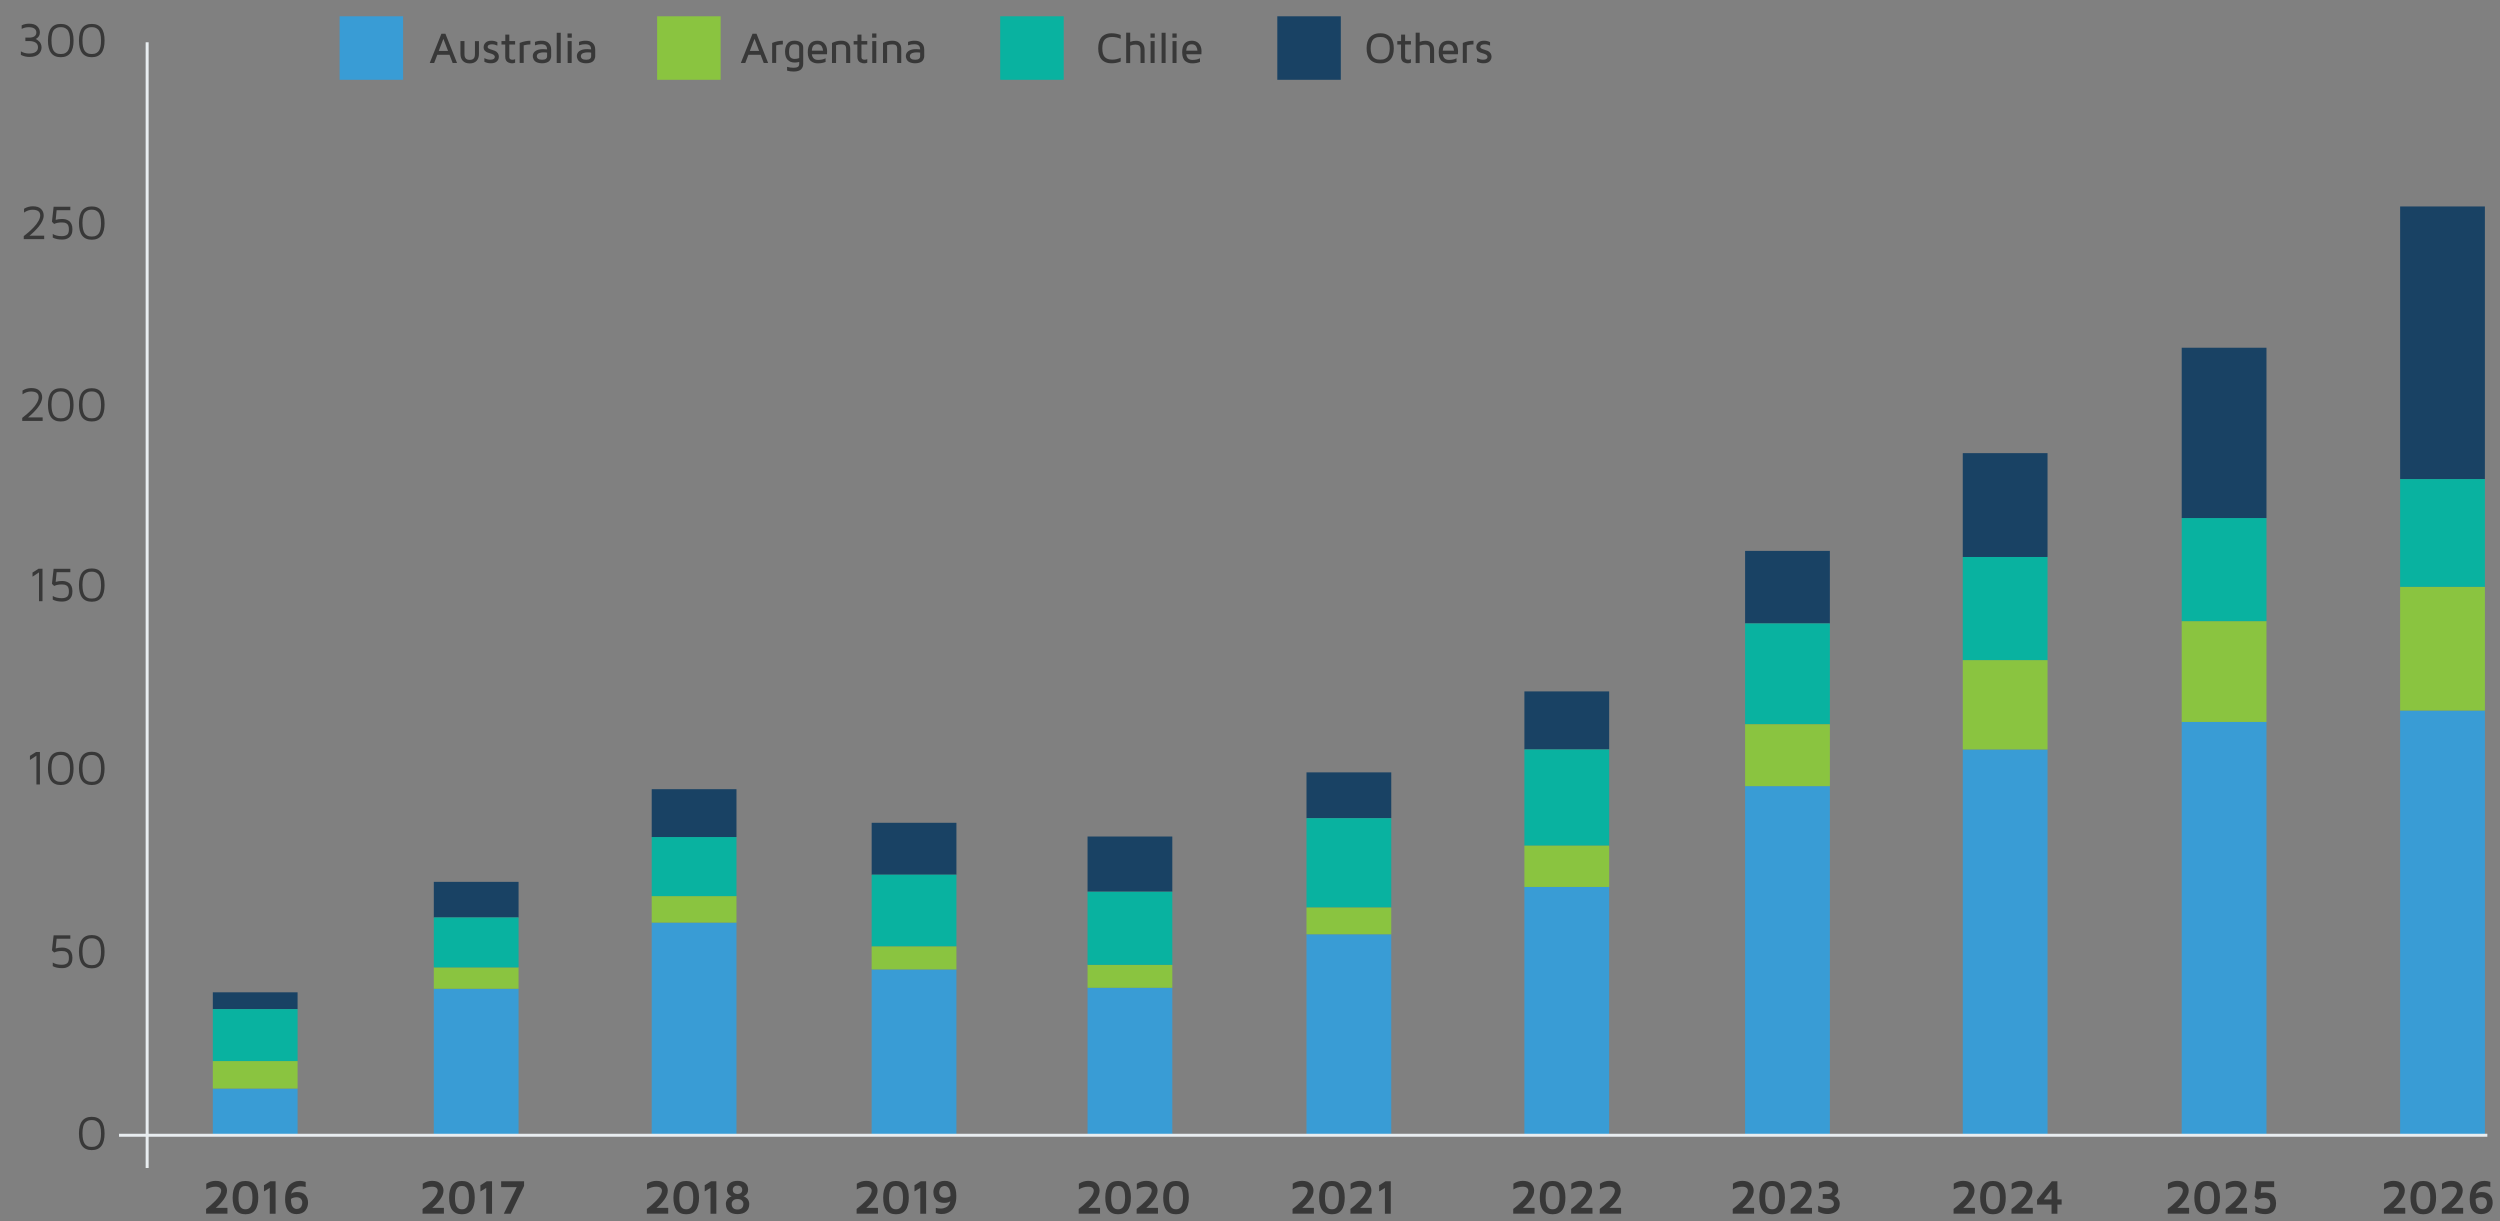 <?xml version="1.0" encoding="UTF-8"?><svg id="Layer_1" xmlns="http://www.w3.org/2000/svg" viewBox="0 0 821.11 401.12"><rect x="0" y="0" width="821.11" height="401.12" fill="#808080" stroke="none"/><defs><style>.cls-1{fill:#09b2a0;}.cls-1,.cls-2,.cls-3,.cls-4,.cls-5{stroke-width:0px;}.cls-2{fill:#194264;}.cls-3{fill:#8ac440;}.cls-4{fill:#399cd5;}.cls-6{fill:none;stroke:#e8edf0;stroke-miterlimit:10;stroke-width:.98px;}.cls-5{fill:#383838;}</style></defs><rect class="cls-2" x="788.31" y="67.81" width="27.84" height="89.55"/><rect class="cls-4" x="788.31" y="233.36" width="27.84" height="139.55"/><rect class="cls-3" x="788.31" y="192.73" width="27.84" height="40.64"/><rect class="cls-1" x="788.31" y="157.36" width="27.84" height="35.37"/><rect class="cls-3" x="716.57" y="204.01" width="27.84" height="33.11"/><rect class="cls-4" x="716.57" y="237.13" width="27.84" height="135.79"/><rect class="cls-1" x="716.57" y="170.15" width="27.84" height="33.86"/><rect class="cls-2" x="716.57" y="114.21" width="27.84" height="55.94"/><rect class="cls-2" x="644.66" y="148.83" width="27.84" height="34.11"/><rect class="cls-4" x="644.66" y="246.16" width="27.84" height="126.76"/><rect class="cls-3" x="644.66" y="216.81" width="27.84" height="29.35"/><rect class="cls-1" x="644.66" y="182.94" width="27.84" height="33.86"/><rect class="cls-4" x="573.17" y="258.2" width="27.84" height="114.72"/><rect class="cls-2" x="573.17" y="180.94" width="27.84" height="23.83"/><rect class="cls-1" x="573.17" y="204.77" width="27.84" height="33.11"/><rect class="cls-3" x="573.17" y="237.88" width="27.84" height="20.32"/><rect class="cls-4" x="500.68" y="291.31" width="27.84" height="81.61"/><rect class="cls-2" x="500.68" y="227.09" width="27.84" height="19.06"/><rect class="cls-1" x="500.68" y="246.16" width="27.84" height="31.61"/><rect class="cls-3" x="500.68" y="277.76" width="27.84" height="13.55"/><rect class="cls-4" x="429.11" y="306.86" width="27.84" height="66.06"/><rect class="cls-2" x="429.11" y="253.68" width="27.84" height="15.05"/><rect class="cls-1" x="429.11" y="268.73" width="27.84" height="29.35"/><rect class="cls-3" x="429.11" y="298.08" width="27.84" height="8.78"/><rect class="cls-4" x="357.2" y="324.42" width="27.84" height="48.5"/><rect class="cls-3" x="357.2" y="316.89" width="27.84" height="7.53"/><rect class="cls-1" x="357.2" y="292.81" width="27.84" height="24.08"/><rect class="cls-2" x="357.2" y="274.75" width="27.84" height="18.06"/><rect class="cls-4" x="286.29" y="318.4" width="27.84" height="54.52"/><rect class="cls-2" x="286.29" y="270.24" width="27.84" height="17.06"/><rect class="cls-1" x="286.29" y="287.29" width="27.84" height="23.58"/><rect class="cls-3" x="286.29" y="310.87" width="27.84" height="7.53"/><rect class="cls-4" x="214.05" y="303.01" width="27.84" height="69.9"/><rect class="cls-3" x="214.05" y="294.32" width="27.84" height="8.7"/><rect class="cls-1" x="214.05" y="274.92" width="27.84" height="19.4"/><rect class="cls-2" x="214.05" y="259.2" width="27.84" height="15.72"/><rect class="cls-4" x="142.48" y="324.75" width="27.84" height="48.16"/><rect class="cls-2" x="142.48" y="289.64" width="27.84" height="11.71"/><rect class="cls-3" x="142.48" y="317.73" width="27.84" height="7.02"/><rect class="cls-1" x="142.48" y="301.34" width="27.84" height="16.39"/><rect class="cls-2" x="69.9" y="325.92" width="27.84" height="5.52"/><rect class="cls-4" x="69.9" y="357.53" width="27.84" height="15.38"/><rect class="cls-3" x="69.9" y="348.5" width="27.84" height="9.03"/><rect class="cls-1" x="69.9" y="331.44" width="27.84" height="17.06"/><rect class="cls-4" x="111.54" y="5.35" width="20.86" height="20.86"/><rect class="cls-3" x="215.83" y="5.35" width="20.86" height="20.86"/><rect class="cls-1" x="328.51" y="5.35" width="20.86" height="20.86"/><rect class="cls-2" x="419.52" y="5.35" width="20.86" height="20.86"/><path class="cls-5" d="m141.14,20.69l3.84-9.62h1.31l3.82,9.62h-1.44l-1.03-2.7h-4.01l-1.03,2.7h-1.44Zm2.96-3.95h3.06l-1.53-3.99-1.53,3.99Z"/><path class="cls-5" d="m151.23,17.66v-4.17h1.32v4.27c0,.65.14,1.13.42,1.44.28.31.72.46,1.31.46s1.03-.15,1.3-.45c.27-.3.41-.78.41-1.44v-4.27h1.32v4.17c0,1-.27,1.77-.8,2.33-.53.55-1.28.83-2.24.83s-1.71-.28-2.24-.83c-.53-.55-.8-1.33-.8-2.33Z"/><path class="cls-5" d="m158.85,15.52c0-.6.21-1.1.64-1.52.42-.42,1.07-.63,1.95-.63.65,0,1.29.16,1.92.47v1.14c-.62-.29-1.21-.43-1.76-.43-.95,0-1.43.31-1.43.92,0,.2.13.37.38.5.25.13.56.25.92.35.36.1.71.22,1.07.37.36.14.66.38.92.72.25.34.38.75.38,1.25,0,.58-.22,1.08-.65,1.5-.44.42-1.11.63-2.02.63-.77,0-1.46-.17-2.08-.51v-1.2c.62.35,1.29.53,1.99.53h.03c.46,0,.81-.08,1.05-.25.24-.17.36-.38.36-.64,0-.29-.13-.53-.38-.71-.25-.18-.56-.32-.92-.42-.36-.1-.72-.21-1.08-.34s-.66-.33-.92-.62c-.25-.29-.38-.66-.38-1.12Z"/><path class="cls-5" d="m164.71,14.62v-1.13h1.25v-2.13h1.32v2.13h1.91v1.13h-1.91v4.16c0,.56.35.84,1.06.84h.01c.33,0,.61-.07.84-.21v1.19c-.33.13-.66.2-.99.2h-.04c-.17,0-.36-.02-.56-.06-.2-.04-.43-.12-.71-.25s-.5-.34-.68-.65c-.18-.31-.27-.69-.27-1.14v-4.08h-1.25Z"/><path class="cls-5" d="m170.69,20.69v-6.59c1.2-.48,2.37-.72,3.51-.72v1.21c-.72,0-1.45.11-2.19.3v5.79h-1.32Z"/><path class="cls-5" d="m174.99,18.41c0-.71.3-1.27.9-1.67s1.43-.6,2.49-.6c.45,0,.89.03,1.31.08-.03-.61-.19-1.04-.5-1.3-.3-.26-.8-.39-1.49-.39-.62,0-1.29.12-1.99.36v-1.13c.68-.26,1.41-.39,2.18-.39,1,0,1.78.26,2.32.78s.82,1.26.82,2.23v2.08c0,.15-.02.31-.05.46s-.1.35-.22.59c-.12.24-.27.45-.47.63s-.49.33-.89.46-.85.19-1.37.19-1-.07-1.4-.2c-.4-.13-.7-.29-.9-.47-.2-.18-.36-.39-.48-.64-.12-.25-.19-.45-.22-.61s-.04-.32-.04-.47Zm1.32-.01c0,.81.58,1.22,1.73,1.22h.02c1.09,0,1.63-.39,1.63-1.17v-1.16c-.35-.06-.76-.09-1.25-.09-.19,0-.39.02-.6.05-.21.04-.44.09-.68.16-.24.07-.44.2-.6.37-.16.17-.24.38-.24.62Z"/><path class="cls-5" d="m182.85,20.69v-9.93h1.32v9.93h-1.32Z"/><path class="cls-5" d="m186.4,12.38v-1.39h1.4v1.39h-1.4Zm.04,8.31v-7.19h1.32v7.19h-1.32Z"/><path class="cls-5" d="m189.46,18.41c0-.71.3-1.27.9-1.67s1.43-.6,2.49-.6c.45,0,.89.03,1.31.08-.03-.61-.19-1.04-.5-1.3-.3-.26-.8-.39-1.49-.39-.62,0-1.29.12-1.99.36v-1.13c.68-.26,1.41-.39,2.18-.39,1,0,1.78.26,2.32.78s.82,1.26.82,2.23v2.08c0,.15-.02.31-.05.46s-.1.35-.22.59c-.12.24-.27.45-.47.63s-.49.33-.89.46-.85.19-1.37.19-1-.07-1.4-.2c-.4-.13-.7-.29-.9-.47-.2-.18-.36-.39-.48-.64-.12-.25-.19-.45-.22-.61s-.04-.32-.04-.47Zm1.32-.01c0,.81.58,1.22,1.73,1.22h.02c1.09,0,1.63-.39,1.63-1.17v-1.16c-.35-.06-.76-.09-1.25-.09-.19,0-.39.02-.6.05-.21.04-.44.09-.68.16-.24.07-.44.2-.6.37-.16.17-.24.38-.24.62Z"/><path class="cls-5" d="m67.69,398.64v-1.58c.49-.36.98-.76,1.49-1.2s1.04-.94,1.59-1.5c.55-.56,1-1.14,1.35-1.73.35-.59.52-1.12.52-1.59,0-.36-.15-.67-.44-.91-.29-.24-.78-.37-1.45-.37-.52,0-1.05.09-1.6.26-.55.18-1.02.4-1.4.66v-1.9c1.01-.63,2.03-.94,3.06-.94h.02c1.26,0,2.2.31,2.81.94.61.63.92,1.38.92,2.25,0,.94-.36,1.91-1.07,2.9-.71.99-1.59,1.92-2.62,2.78h3.83v1.92h-7.02Z"/><path class="cls-5" d="m80.62,398.82c-2.8,0-4.21-1.82-4.21-5.47s1.4-5.47,4.21-5.47,4.21,1.82,4.21,5.47-1.4,5.47-4.21,5.47Zm-2.29-5.47c0,.81.06,1.48.19,2.02.13.54.31.93.56,1.18.24.25.48.41.72.5.23.08.51.13.82.13s.58-.04.82-.13c.23-.09.47-.25.72-.5.24-.25.43-.64.56-1.18.13-.54.2-1.21.2-2.02,0-.64-.05-1.21-.14-1.69-.09-.48-.21-.85-.35-1.12-.15-.27-.32-.48-.53-.63-.21-.16-.41-.26-.6-.31-.19-.05-.41-.07-.66-.07s-.46.02-.66.07c-.19.05-.4.15-.61.31-.21.16-.39.37-.53.63-.14.27-.26.64-.35,1.12-.09.48-.14,1.04-.14,1.69Z"/><path class="cls-5" d="m86.7,391.33v-2.04l2.07-1.31h1.75v10.66h-1.92v-8.47l-1.9,1.16Z"/><path class="cls-5" d="m93.65,393.73c0-1.01.13-1.9.38-2.65.25-.75.56-1.33.91-1.73.35-.4.77-.72,1.26-.96.49-.24.91-.39,1.27-.45s.72-.09,1.1-.09c.52,0,1.13.11,1.83.33v1.69c-.42-.14-1-.21-1.72-.21-.24,0-.5.03-.77.1-.27.06-.56.17-.89.32s-.62.4-.88.74c-.26.34-.43.76-.51,1.24.47-.36,1.12-.54,1.95-.54,1.15,0,2.03.31,2.66.94.63.63.94,1.49.94,2.59,0,.45-.07.88-.21,1.3s-.35.82-.63,1.19c-.28.37-.68.67-1.18.89-.51.22-1.09.34-1.75.34-2.52,0-3.78-1.68-3.78-5.03Zm1.93.05c0,.1,0,.2,0,.3,0,.54.05,1,.16,1.4.11.47.28.82.5,1.03s.42.36.61.44c.19.08.39.12.59.12.4,0,.73-.08,1-.25s.46-.37.57-.63c.11-.25.18-.47.22-.66.04-.18.05-.35.05-.51,0-.54-.16-.97-.48-1.3-.32-.32-.78-.49-1.36-.49-.69,0-1.31.18-1.85.54Z"/><path class="cls-5" d="m30.14,377.75c-2.8,0-4.21-1.82-4.21-5.47s1.4-5.47,4.21-5.47,4.21,1.82,4.21,5.47-1.4,5.47-4.21,5.47Zm-3.05-5.47c0,.75.06,1.41.18,1.96.12.55.28.98.47,1.29.19.31.43.56.72.74s.56.3.82.35c.25.05.54.08.86.08s.61-.03.86-.08c.25-.05.53-.17.82-.35.29-.18.53-.43.72-.74.19-.31.35-.74.47-1.28.12-.55.18-1.2.18-1.96,0-.93-.09-1.7-.27-2.33-.18-.62-.43-1.08-.75-1.36-.32-.28-.64-.47-.95-.57-.31-.1-.68-.15-1.09-.15s-.78.05-1.1.15c-.31.1-.63.29-.95.57s-.57.73-.74,1.36c-.17.62-.26,1.4-.26,2.33Z"/><path class="cls-5" d="m17.06,312.13l.55-4.92h5.49v1.12h-4.5l-.31,3.18c.63-.19,1.33-.29,2.09-.29.44,0,.84.05,1.2.14.36.1.72.26,1.07.5.35.23.62.59.83,1.05.2.47.31,1.03.31,1.69s-.1,1.23-.31,1.69c-.21.47-.49.82-.83,1.06-.35.24-.71.4-1.07.5-.36.09-.76.14-1.2.14-1.23,0-2.24-.22-3.05-.66v-1.19c.78.49,1.77.73,2.97.73.42,0,.77-.05,1.08-.15.3-.1.53-.22.69-.36.16-.14.28-.32.37-.54s.14-.42.16-.6c.02-.18.03-.38.03-.62,0-.48-.06-.88-.19-1.19-.13-.31-.31-.54-.56-.69-.24-.14-.49-.24-.73-.29s-.53-.07-.86-.07c-.5,0-.96.04-1.38.13-.42.09-.71.17-.87.26l-.26.11-.72-.73Z"/><path class="cls-5" d="m30.14,318.05c-2.8,0-4.21-1.82-4.21-5.47s1.4-5.47,4.21-5.47,4.21,1.82,4.21,5.47-1.4,5.47-4.21,5.47Zm-3.05-5.47c0,.75.06,1.41.18,1.96.12.55.28.98.47,1.29.19.31.43.56.72.74s.56.3.82.35c.25.05.54.08.86.08s.61-.03.86-.08c.25-.05.53-.17.82-.35.29-.18.53-.43.72-.74.19-.31.35-.74.47-1.28.12-.55.18-1.2.18-1.96,0-.93-.09-1.7-.27-2.33-.18-.62-.43-1.08-.75-1.36-.32-.28-.64-.47-.95-.57-.31-.1-.68-.15-1.09-.15s-.78.05-1.1.15c-.31.1-.63.29-.95.57s-.57.73-.74,1.36c-.17.62-.26,1.4-.26,2.33Z"/><path class="cls-5" d="m9.83,249.61v-1.36l1.97-1.25h1.31v10.66h-1.15v-9.46l-2.12,1.4Z"/><path class="cls-5" d="m19.96,257.84c-2.8,0-4.21-1.82-4.21-5.47s1.4-5.47,4.21-5.47,4.21,1.82,4.21,5.47-1.4,5.47-4.21,5.47Zm-3.05-5.47c0,.75.06,1.41.18,1.96.12.55.28.98.47,1.29.19.31.43.56.72.74s.56.3.82.35c.25.05.54.08.86.08s.61-.03.86-.08c.25-.05.53-.17.82-.35.29-.18.53-.43.72-.74.19-.31.35-.74.47-1.28.12-.55.18-1.2.18-1.96,0-.93-.09-1.7-.27-2.33-.18-.62-.43-1.08-.75-1.36-.32-.28-.64-.47-.95-.57-.31-.1-.68-.15-1.09-.15s-.78.05-1.1.15c-.31.1-.63.29-.95.57s-.57.73-.74,1.36c-.17.62-.26,1.4-.26,2.33Z"/><path class="cls-5" d="m30.14,257.84c-2.8,0-4.21-1.82-4.21-5.47s1.4-5.47,4.21-5.47,4.21,1.82,4.21,5.47-1.4,5.47-4.21,5.47Zm-3.05-5.47c0,.75.06,1.41.18,1.96.12.55.28.98.47,1.29.19.31.43.56.72.74s.56.3.82.35c.25.05.54.08.86.08s.61-.03.86-.08c.25-.05.53-.17.82-.35.29-.18.53-.43.72-.74.19-.31.35-.74.47-1.28.12-.55.18-1.2.18-1.96,0-.93-.09-1.7-.27-2.33-.18-.62-.43-1.08-.75-1.36-.32-.28-.64-.47-.95-.57-.31-.1-.68-.15-1.09-.15s-.78.05-1.1.15c-.31.1-.63.29-.95.57s-.57.73-.74,1.36c-.17.62-.26,1.4-.26,2.33Z"/><path class="cls-5" d="m10.68,189.41v-1.36l1.97-1.25h1.31v10.66h-1.15v-9.46l-2.12,1.4Z"/><path class="cls-5" d="m17.06,191.73l.55-4.92h5.49v1.12h-4.5l-.31,3.18c.63-.19,1.33-.29,2.09-.29.44,0,.84.05,1.2.14.36.1.72.26,1.07.5.35.23.62.59.83,1.05.2.47.31,1.03.31,1.69s-.1,1.23-.31,1.69c-.21.47-.49.82-.83,1.06-.35.24-.71.4-1.07.5-.36.09-.76.14-1.2.14-1.23,0-2.24-.22-3.05-.66v-1.19c.78.49,1.77.73,2.97.73.42,0,.77-.05,1.08-.15.3-.1.53-.22.69-.36.16-.14.28-.32.37-.54s.14-.42.16-.6c.02-.18.03-.38.03-.62,0-.48-.06-.88-.19-1.19-.13-.31-.31-.54-.56-.69-.24-.14-.49-.24-.73-.29s-.53-.07-.86-.07c-.5,0-.96.04-1.38.13-.42.09-.71.17-.87.26l-.26.11-.72-.73Z"/><path class="cls-5" d="m30.14,197.64c-2.8,0-4.21-1.82-4.21-5.47s1.4-5.47,4.21-5.47,4.21,1.82,4.21,5.47-1.4,5.47-4.21,5.47Zm-3.05-5.47c0,.75.06,1.41.18,1.96.12.55.28.98.47,1.29.19.31.43.56.72.74s.56.3.82.35c.25.05.54.08.86.08s.61-.03.86-.08c.25-.05.53-.17.82-.35.29-.18.53-.43.72-.74.19-.31.35-.74.47-1.28.12-.55.18-1.2.18-1.96,0-.93-.09-1.7-.27-2.33-.18-.62-.43-1.08-.75-1.36-.32-.28-.64-.47-.95-.57-.31-.1-.68-.15-1.09-.15s-.78.05-1.1.15c-.31.1-.63.29-.95.57s-.57.73-.74,1.36c-.17.62-.26,1.4-.26,2.33Z"/><path class="cls-5" d="m7.3,138.26v-1.01c.53-.4,1.07-.83,1.62-1.32.55-.48,1.13-1.04,1.74-1.68.61-.63,1.1-1.29,1.48-1.97.38-.68.56-1.28.56-1.83,0-1.24-.84-1.86-2.51-1.86-.99,0-1.92.31-2.79.93v-1.26c.89-.54,1.86-.81,2.89-.81,1.21,0,2.11.29,2.69.88.58.59.87,1.29.87,2.13,0,.58-.15,1.18-.44,1.81-.29.63-.69,1.25-1.18,1.84-.5.6-.99,1.13-1.48,1.61s-1.01.94-1.56,1.38h4.82v1.15h-6.72Z"/><path class="cls-5" d="m19.96,138.44c-2.8,0-4.21-1.82-4.21-5.47s1.4-5.47,4.21-5.47,4.21,1.82,4.21,5.47-1.4,5.47-4.21,5.47Zm-3.05-5.47c0,.75.06,1.41.18,1.96.12.55.28.98.47,1.29.19.31.43.56.72.74s.56.3.82.35c.25.05.54.08.86.08s.61-.03.86-.08c.25-.05.53-.17.82-.35.29-.18.53-.43.72-.74.19-.31.35-.74.47-1.28.12-.55.18-1.2.18-1.96,0-.93-.09-1.7-.27-2.33-.18-.62-.43-1.08-.75-1.36-.32-.28-.64-.47-.95-.57-.31-.1-.68-.15-1.09-.15s-.78.05-1.1.15c-.31.1-.63.29-.95.57s-.57.73-.74,1.36c-.17.62-.26,1.4-.26,2.33Z"/><path class="cls-5" d="m30.14,138.44c-2.8,0-4.21-1.82-4.21-5.47s1.4-5.47,4.21-5.47,4.21,1.82,4.21,5.47-1.4,5.47-4.21,5.47Zm-3.05-5.47c0,.75.06,1.41.18,1.96.12.55.28.98.47,1.29.19.31.43.56.72.74s.56.3.82.35c.25.05.54.08.86.08s.61-.03.86-.08c.25-.05.53-.17.82-.35.29-.18.53-.43.72-.74.19-.31.35-.74.47-1.28.12-.55.18-1.2.18-1.96,0-.93-.09-1.7-.27-2.33-.18-.62-.43-1.08-.75-1.36-.32-.28-.64-.47-.95-.57-.31-.1-.68-.15-1.09-.15s-.78.05-1.1.15c-.31.1-.63.29-.95.57s-.57.73-.74,1.36c-.17.62-.26,1.4-.26,2.33Z"/><path class="cls-5" d="m7.8,78.56v-1.01c.53-.4,1.07-.83,1.62-1.32.55-.48,1.13-1.04,1.74-1.68.61-.63,1.1-1.29,1.48-1.97.38-.68.56-1.28.56-1.83,0-1.24-.84-1.86-2.51-1.86-.99,0-1.92.31-2.79.93v-1.26c.89-.54,1.86-.81,2.89-.81,1.21,0,2.11.29,2.69.88.58.59.87,1.29.87,2.13,0,.58-.15,1.18-.44,1.81-.29.63-.69,1.25-1.18,1.84-.5.6-.99,1.13-1.48,1.61s-1.01.94-1.56,1.38h4.82v1.15h-6.72Z"/><path class="cls-5" d="m17.06,72.83l.55-4.92h5.49v1.12h-4.5l-.31,3.18c.63-.19,1.33-.29,2.09-.29.44,0,.84.05,1.2.14.36.1.72.26,1.07.5.35.23.62.59.83,1.05.2.47.31,1.03.31,1.69s-.1,1.23-.31,1.69c-.21.47-.49.82-.83,1.06-.35.24-.71.4-1.07.5-.36.09-.76.14-1.2.14-1.23,0-2.24-.22-3.05-.66v-1.19c.78.49,1.77.73,2.97.73.42,0,.77-.05,1.08-.15.3-.1.53-.22.69-.36.16-.14.28-.32.37-.54s.14-.42.16-.6c.02-.18.03-.38.03-.62,0-.48-.06-.88-.19-1.19-.13-.31-.31-.54-.56-.69-.24-.14-.49-.24-.73-.29s-.53-.07-.86-.07c-.5,0-.96.04-1.38.13-.42.09-.71.17-.87.26l-.26.11-.72-.73Z"/><path class="cls-5" d="m30.14,78.74c-2.8,0-4.21-1.82-4.21-5.47s1.4-5.47,4.21-5.47,4.21,1.82,4.21,5.47-1.4,5.47-4.21,5.47Zm-3.05-5.47c0,.75.06,1.41.18,1.96.12.55.28.98.47,1.29.19.31.43.56.72.74s.56.3.82.35c.25.05.54.08.86.08s.61-.03.86-.08c.25-.05.53-.17.82-.35.29-.18.53-.43.72-.74.19-.31.35-.74.47-1.28.12-.55.18-1.2.18-1.96,0-.93-.09-1.7-.27-2.33-.18-.62-.43-1.08-.75-1.36-.32-.28-.64-.47-.95-.57-.31-.1-.68-.15-1.09-.15s-.78.05-1.1.15c-.31.1-.63.29-.95.57s-.57.73-.74,1.36c-.17.62-.26,1.4-.26,2.33Z"/><path class="cls-5" d="m6.86,18.06v-1.18c.83.47,1.73.7,2.7.7s1.67-.18,2.17-.53c.5-.35.75-.86.75-1.52s-.25-1.17-.76-1.52c-.51-.35-1.25-.53-2.22-.53h-1.17v-1.12h1.22c.78,0,1.37-.15,1.78-.44.41-.29.61-.71.61-1.26s-.22-.98-.65-1.28c-.43-.3-1.06-.45-1.87-.45s-1.56.19-2.3.56v-1.17c.75-.36,1.55-.54,2.39-.54h.04c1.21,0,2.11.28,2.68.85s.87,1.24.87,2.02c0,.89-.39,1.57-1.15,2.03l-.23.13c.05.02.12.05.21.09.09.04.24.14.46.31.22.16.41.34.59.53s.33.45.46.77c.14.33.21.67.21,1.04,0,.41-.07.79-.22,1.15-.14.36-.36.7-.66,1.01-.3.31-.71.55-1.23.73-.53.18-1.14.27-1.83.27-1.02,0-1.97-.22-2.84-.67Z"/><path class="cls-5" d="m19.96,18.79c-2.8,0-4.21-1.82-4.21-5.47s1.4-5.47,4.21-5.47,4.21,1.82,4.21,5.47-1.4,5.47-4.21,5.47Zm-3.05-5.47c0,.75.06,1.41.18,1.96.12.55.28.98.47,1.29.19.31.43.56.72.74s.56.3.82.35c.25.05.54.08.86.08s.61-.03.86-.08c.25-.05.53-.17.82-.35.29-.18.53-.43.72-.74.19-.31.35-.74.47-1.28.12-.55.18-1.2.18-1.96,0-.93-.09-1.7-.27-2.33-.18-.62-.43-1.08-.75-1.36-.32-.28-.64-.47-.95-.57-.31-.1-.68-.15-1.09-.15s-.78.05-1.1.15c-.31.1-.63.29-.95.57s-.57.73-.74,1.36c-.17.62-.26,1.4-.26,2.33Z"/><path class="cls-5" d="m30.14,18.79c-2.8,0-4.21-1.82-4.21-5.47s1.4-5.47,4.21-5.47,4.21,1.82,4.21,5.47-1.4,5.47-4.21,5.47Zm-3.05-5.47c0,.75.06,1.41.18,1.96.12.55.28.98.47,1.29.19.31.43.56.72.74s.56.3.82.35c.25.05.54.08.86.08s.61-.03.86-.08c.25-.05.53-.17.82-.35.29-.18.53-.43.72-.74.19-.31.35-.74.47-1.28.12-.55.18-1.2.18-1.96,0-.93-.09-1.7-.27-2.33-.18-.62-.43-1.08-.75-1.36-.32-.28-.64-.47-.95-.57-.31-.1-.68-.15-1.09-.15s-.78.05-1.1.15c-.31.1-.63.29-.95.57s-.57.73-.74,1.36c-.17.62-.26,1.4-.26,2.33Z"/><path class="cls-5" d="m138.79,398.64v-1.58c.49-.36.98-.76,1.49-1.2s1.04-.94,1.59-1.5c.55-.56,1-1.14,1.35-1.73.35-.59.52-1.12.52-1.59,0-.36-.15-.67-.44-.91-.29-.24-.78-.37-1.45-.37-.52,0-1.05.09-1.6.26-.55.18-1.02.4-1.4.66v-1.9c1.01-.63,2.03-.94,3.06-.94h.02c1.26,0,2.2.31,2.81.94.61.63.92,1.38.92,2.25,0,.94-.36,1.91-1.07,2.9-.71.99-1.59,1.92-2.62,2.78h3.83v1.92h-7.02Z"/><path class="cls-5" d="m151.72,398.82c-2.8,0-4.21-1.82-4.21-5.47s1.4-5.47,4.21-5.47,4.21,1.82,4.21,5.47-1.4,5.47-4.21,5.47Zm-2.29-5.47c0,.81.06,1.48.19,2.02.13.54.31.93.56,1.18.24.25.48.41.72.5.23.08.51.13.82.13s.58-.04.82-.13c.23-.09.47-.25.72-.5.24-.25.43-.64.56-1.18.13-.54.2-1.21.2-2.02,0-.64-.05-1.21-.14-1.69-.09-.48-.21-.85-.35-1.12-.15-.27-.32-.48-.53-.63-.21-.16-.41-.26-.6-.31-.19-.05-.41-.07-.66-.07s-.46.02-.66.07c-.19.05-.4.15-.61.31-.21.16-.39.37-.53.63-.14.27-.26.64-.35,1.12-.09.48-.14,1.04-.14,1.69Z"/><path class="cls-5" d="m157.79,391.33v-2.04l2.07-1.31h1.75v10.66h-1.92v-8.47l-1.9,1.16Z"/><path class="cls-5" d="m164.6,389.9v-1.92h7.53v1.52l-4.39,9.14h-2.27l4.25-8.74h-5.12Z"/><path class="cls-5" d="m212.46,398.64v-1.58c.49-.36.98-.76,1.49-1.2s1.04-.94,1.59-1.5c.55-.56,1-1.14,1.35-1.73.35-.59.52-1.12.52-1.59,0-.36-.15-.67-.44-.91-.29-.24-.78-.37-1.45-.37-.52,0-1.05.09-1.6.26-.55.18-1.02.4-1.4.66v-1.9c1.01-.63,2.03-.94,3.06-.94h.02c1.26,0,2.2.31,2.81.94.61.63.92,1.38.92,2.25,0,.94-.36,1.91-1.07,2.9-.71.99-1.59,1.92-2.62,2.78h3.83v1.92h-7.02Z"/><path class="cls-5" d="m225.39,398.82c-2.8,0-4.21-1.82-4.21-5.47s1.4-5.47,4.21-5.47,4.21,1.82,4.21,5.47-1.4,5.47-4.21,5.47Zm-2.29-5.47c0,.81.06,1.48.19,2.02.13.54.31.93.56,1.18.24.25.48.41.72.5.23.08.51.13.82.13s.58-.04.82-.13c.23-.09.47-.25.72-.5.24-.25.43-.64.56-1.18.13-.54.2-1.21.2-2.02,0-.64-.05-1.21-.14-1.69-.09-.48-.21-.85-.35-1.12-.15-.27-.32-.48-.53-.63-.21-.16-.41-.26-.6-.31-.19-.05-.41-.07-.66-.07s-.46.02-.66.07c-.19.05-.4.15-.61.31-.21.16-.39.37-.53.63-.14.27-.26.64-.35,1.12-.09.48-.14,1.04-.14,1.69Z"/><path class="cls-5" d="m231.46,391.33v-2.04l2.07-1.31h1.75v10.66h-1.92v-8.47l-1.9,1.16Z"/><path class="cls-5" d="m238.4,395.45c0-.38.07-.73.2-1.05.13-.31.29-.56.48-.73s.38-.33.57-.45c.19-.12.36-.2.49-.25l.2-.06s-.1-.03-.17-.05c-.07-.03-.2-.09-.38-.21-.18-.11-.34-.24-.48-.38-.14-.15-.26-.35-.37-.63-.11-.27-.17-.58-.17-.92,0-.9.31-1.6.93-2.11.62-.51,1.47-.77,2.54-.77s1.92.26,2.54.77c.62.51.93,1.22.93,2.11,0,.97-.41,1.66-1.23,2.07l-.32.13c.05.01.12.03.21.06.09.03.24.11.46.24.22.13.41.28.59.46.17.18.33.42.46.74.14.31.21.66.21,1.04,0,1.04-.34,1.85-1.01,2.43s-1.61.88-2.83.88-2.16-.29-2.83-.88-1.01-1.4-1.01-2.43Zm1.92-.06c0,.58.16,1.03.48,1.37s.8.5,1.44.5,1.12-.17,1.44-.5c.32-.33.48-.79.48-1.38,0-.43-.17-.79-.5-1.1-.33-.31-.8-.46-1.42-.46s-1.09.15-1.42.46c-.33.31-.5.67-.5,1.1Zm.37-4.63c0,.51.15.87.46,1.09.31.22.67.33,1.08.33s.77-.11,1.08-.33c.31-.22.46-.58.46-1.09,0-.38-.13-.7-.4-.96-.27-.26-.65-.39-1.15-.39s-.89.13-1.15.39-.4.58-.4.96Z"/><path class="cls-5" d="m281.35,398.64v-1.58c.49-.36.98-.76,1.49-1.2s1.04-.94,1.59-1.5c.55-.56,1-1.14,1.35-1.73.35-.59.52-1.12.52-1.59,0-.36-.15-.67-.44-.91-.29-.24-.78-.37-1.45-.37-.52,0-1.05.09-1.6.26-.55.18-1.02.4-1.4.66v-1.9c1.01-.63,2.03-.94,3.06-.94h.02c1.26,0,2.2.31,2.81.94.61.63.92,1.38.92,2.25,0,.94-.36,1.91-1.07,2.9-.71.99-1.59,1.92-2.62,2.78h3.83v1.92h-7.02Z"/><path class="cls-5" d="m294.28,398.82c-2.8,0-4.21-1.82-4.21-5.47s1.4-5.47,4.21-5.47,4.21,1.82,4.21,5.47-1.4,5.47-4.21,5.47Zm-2.29-5.47c0,.81.06,1.48.19,2.02.13.54.31.93.56,1.18.24.25.48.41.72.5.23.08.51.13.82.13s.58-.04.82-.13c.23-.09.47-.25.72-.5.24-.25.43-.64.56-1.18.13-.54.2-1.21.2-2.02,0-.64-.05-1.21-.14-1.69-.09-.48-.21-.85-.35-1.12-.15-.27-.32-.48-.53-.63-.21-.16-.41-.26-.6-.31-.19-.05-.41-.07-.66-.07s-.46.02-.66.07c-.19.05-.4.15-.61.31-.21.16-.39.37-.53.63-.14.27-.26.64-.35,1.12-.09.48-.14,1.04-.14,1.69Z"/><path class="cls-5" d="m300.36,391.33v-2.04l2.07-1.31h1.75v10.66h-1.92v-8.47l-1.9,1.16Z"/><path class="cls-5" d="m306.56,391.56c0-.45.07-.88.21-1.3.14-.42.35-.82.63-1.19.28-.37.68-.67,1.18-.89s1.08-.34,1.74-.34c2.52,0,3.78,1.68,3.78,5.03,0,1.01-.13,1.9-.38,2.65-.25.75-.56,1.33-.91,1.73-.35.4-.77.72-1.26.96-.49.24-.91.39-1.27.45s-.72.09-1.09.09c-.52,0-1.13-.11-1.83-.33v-1.69c.42.14,1,.21,1.72.21.24,0,.5-.03.77-.1s.57-.17.89-.32.62-.4.87-.74c.26-.34.42-.76.51-1.24-.46.36-1.11.54-1.95.54-1.15,0-2.03-.31-2.66-.94-.63-.63-.94-1.49-.94-2.59Zm1.92.02c0,.54.16.97.48,1.3.32.33.77.49,1.36.49.69,0,1.31-.18,1.86-.54,0-.1,0-.2,0-.3,0-.54-.05-1-.15-1.4-.12-.47-.29-.82-.51-1.03-.22-.21-.42-.36-.62-.44-.19-.08-.39-.12-.59-.12-.4,0-.73.08-1,.25-.27.16-.46.37-.57.63s-.18.47-.21.66c-.04.18-.05.35-.05.51Z"/><path class="cls-5" d="m354.29,398.64v-1.58c.49-.36.98-.76,1.49-1.2s1.04-.94,1.59-1.5c.55-.56,1-1.14,1.35-1.73.35-.59.52-1.12.52-1.59,0-.36-.15-.67-.44-.91-.29-.24-.78-.37-1.45-.37-.52,0-1.05.09-1.6.26-.55.18-1.02.4-1.4.66v-1.9c1.01-.63,2.03-.94,3.06-.94h.02c1.26,0,2.2.31,2.81.94.61.63.92,1.38.92,2.25,0,.94-.36,1.91-1.07,2.9-.71.99-1.59,1.92-2.62,2.78h3.83v1.92h-7.02Z"/><path class="cls-5" d="m367.23,398.82c-2.8,0-4.21-1.82-4.21-5.47s1.4-5.47,4.21-5.47,4.21,1.82,4.21,5.47-1.4,5.47-4.21,5.47Zm-2.29-5.47c0,.81.06,1.48.19,2.02.13.54.31.93.56,1.18.24.25.48.41.72.5.23.08.51.13.82.13s.58-.04.82-.13c.23-.09.47-.25.72-.5.24-.25.43-.64.56-1.18.13-.54.2-1.21.2-2.02,0-.64-.05-1.21-.14-1.69-.09-.48-.21-.85-.35-1.12-.15-.27-.32-.48-.53-.63-.21-.16-.41-.26-.6-.31-.19-.05-.41-.07-.66-.07s-.46.02-.66.07c-.19.05-.4.15-.61.31-.21.16-.39.37-.53.63-.14.27-.26.64-.35,1.12-.09.48-.14,1.04-.14,1.69Z"/><path class="cls-5" d="m373.32,398.64v-1.58c.49-.36.98-.76,1.49-1.2s1.04-.94,1.59-1.5c.55-.56,1-1.14,1.35-1.73.35-.59.52-1.12.52-1.59,0-.36-.15-.67-.44-.91-.29-.24-.78-.37-1.45-.37-.52,0-1.05.09-1.6.26-.55.18-1.02.4-1.4.66v-1.9c1.01-.63,2.03-.94,3.06-.94h.02c1.26,0,2.2.31,2.81.94.61.63.92,1.38.92,2.25,0,.94-.36,1.91-1.07,2.9-.71.99-1.59,1.92-2.62,2.78h3.83v1.92h-7.02Z"/><path class="cls-5" d="m386.25,398.82c-2.8,0-4.21-1.82-4.21-5.47s1.4-5.47,4.21-5.47,4.21,1.82,4.21,5.47-1.4,5.47-4.21,5.47Zm-2.29-5.47c0,.81.06,1.48.19,2.02.13.54.31.93.56,1.18.24.25.48.41.72.5.23.08.51.13.82.13s.58-.04.82-.13c.23-.09.47-.25.72-.5.24-.25.43-.64.56-1.18.13-.54.2-1.21.2-2.02,0-.64-.05-1.21-.14-1.69-.09-.48-.21-.85-.35-1.12-.15-.27-.32-.48-.53-.63-.21-.16-.41-.26-.6-.31-.19-.05-.41-.07-.66-.07s-.46.02-.66.07c-.19.05-.4.15-.61.31-.21.16-.39.37-.53.63-.14.27-.26.64-.35,1.12-.09.48-.14,1.04-.14,1.69Z"/><path class="cls-5" d="m424.53,398.64v-1.58c.49-.36.98-.76,1.49-1.2s1.04-.94,1.59-1.5c.55-.56,1-1.14,1.35-1.73.35-.59.52-1.12.52-1.59,0-.36-.15-.67-.44-.91-.29-.24-.78-.37-1.45-.37-.52,0-1.05.09-1.6.26-.55.18-1.02.4-1.4.66v-1.9c1.01-.63,2.03-.94,3.06-.94h.02c1.26,0,2.2.31,2.81.94.61.63.92,1.38.92,2.25,0,.94-.36,1.91-1.07,2.9-.71.99-1.59,1.92-2.62,2.78h3.83v1.92h-7.02Z"/><path class="cls-5" d="m437.46,398.82c-2.8,0-4.21-1.82-4.21-5.47s1.4-5.47,4.21-5.47,4.21,1.82,4.21,5.47-1.4,5.47-4.21,5.47Zm-2.29-5.47c0,.81.06,1.48.19,2.02.13.54.31.93.56,1.18.24.25.48.41.72.5.23.08.51.13.82.13s.58-.04.82-.13c.23-.09.47-.25.72-.5.24-.25.43-.64.56-1.18.13-.54.2-1.21.2-2.02,0-.64-.05-1.21-.14-1.69-.09-.48-.21-.85-.35-1.12-.15-.27-.32-.48-.53-.63-.21-.16-.41-.26-.6-.31-.19-.05-.41-.07-.66-.07s-.46.02-.66.07c-.19.05-.4.15-.61.31-.21.16-.39.37-.53.63-.14.27-.26.64-.35,1.12-.09.48-.14,1.04-.14,1.69Z"/><path class="cls-5" d="m443.55,398.64v-1.58c.49-.36.98-.76,1.49-1.2s1.04-.94,1.59-1.5c.55-.56,1-1.14,1.35-1.73.35-.59.52-1.12.52-1.59,0-.36-.15-.67-.44-.91-.29-.24-.78-.37-1.45-.37-.52,0-1.05.09-1.6.26-.55.18-1.02.4-1.4.66v-1.9c1.01-.63,2.03-.94,3.06-.94h.02c1.26,0,2.2.31,2.81.94.61.63.92,1.38.92,2.25,0,.94-.36,1.91-1.07,2.9-.71.99-1.59,1.92-2.62,2.78h3.83v1.92h-7.02Z"/><path class="cls-5" d="m452.97,391.33v-2.04l2.07-1.31h1.75v10.66h-1.92v-8.47l-1.9,1.16Z"/><path class="cls-5" d="m497.01,398.64v-1.58c.49-.36.98-.76,1.49-1.2.51-.44,1.04-.94,1.59-1.5.55-.56,1-1.14,1.35-1.73.35-.59.52-1.12.52-1.59,0-.36-.15-.67-.44-.91-.29-.24-.78-.37-1.45-.37-.52,0-1.05.09-1.6.26-.55.18-1.02.4-1.4.66v-1.9c1.01-.63,2.03-.94,3.06-.94h.02c1.26,0,2.2.31,2.81.94s.92,1.38.92,2.25c0,.94-.36,1.91-1.07,2.9-.71.99-1.59,1.92-2.62,2.78h3.83v1.92h-7.02Z"/><path class="cls-5" d="m509.94,398.82c-2.8,0-4.21-1.82-4.21-5.47s1.4-5.47,4.21-5.47,4.21,1.82,4.21,5.47-1.4,5.47-4.21,5.47Zm-2.29-5.47c0,.81.06,1.48.19,2.02.13.54.31.93.56,1.18.24.25.48.41.72.5.23.08.51.13.82.13s.58-.04.82-.13c.23-.09.47-.25.72-.5.24-.25.43-.64.56-1.18.13-.54.2-1.21.2-2.02,0-.64-.05-1.21-.14-1.69-.09-.48-.21-.85-.35-1.12-.15-.27-.32-.48-.53-.63-.21-.16-.41-.26-.6-.31s-.41-.07-.66-.07-.46.02-.66.07c-.19.05-.4.15-.61.31s-.39.37-.53.63c-.14.27-.26.64-.35,1.12-.09.48-.14,1.04-.14,1.69Z"/><path class="cls-5" d="m516.03,398.64v-1.58c.49-.36.98-.76,1.49-1.2.51-.44,1.04-.94,1.59-1.5.55-.56,1-1.14,1.35-1.73.35-.59.52-1.12.52-1.59,0-.36-.15-.67-.44-.91-.29-.24-.78-.37-1.45-.37-.52,0-1.05.09-1.6.26-.55.18-1.02.4-1.4.66v-1.9c1.01-.63,2.03-.94,3.06-.94h.02c1.26,0,2.2.31,2.81.94s.92,1.38.92,2.25c0,.94-.36,1.91-1.07,2.9-.71.99-1.59,1.92-2.62,2.78h3.83v1.92h-7.02Z"/><path class="cls-5" d="m525.43,398.64v-1.58c.49-.36.98-.76,1.49-1.2.51-.44,1.04-.94,1.59-1.5.55-.56,1-1.14,1.35-1.73.35-.59.52-1.12.52-1.59,0-.36-.15-.67-.44-.91-.29-.24-.78-.37-1.45-.37-.52,0-1.05.09-1.6.26-.55.18-1.02.4-1.4.66v-1.9c1.01-.63,2.03-.94,3.06-.94h.02c1.26,0,2.2.31,2.81.94s.92,1.38.92,2.25c0,.94-.36,1.91-1.07,2.9-.71.99-1.59,1.92-2.62,2.78h3.83v1.92h-7.02Z"/><path class="cls-5" d="m569.11,398.64v-1.58c.49-.36.98-.76,1.49-1.2.51-.44,1.04-.94,1.59-1.5.55-.56,1-1.14,1.35-1.73.35-.59.52-1.12.52-1.59,0-.36-.15-.67-.44-.91-.29-.24-.78-.37-1.45-.37-.52,0-1.05.09-1.6.26-.55.18-1.02.4-1.4.66v-1.9c1.01-.63,2.03-.94,3.06-.94h.02c1.26,0,2.2.31,2.81.94s.92,1.38.92,2.25c0,.94-.36,1.91-1.07,2.9-.71.99-1.59,1.92-2.62,2.78h3.83v1.92h-7.02Z"/><path class="cls-5" d="m582.04,398.82c-2.8,0-4.21-1.82-4.21-5.47s1.4-5.47,4.21-5.47,4.21,1.82,4.21,5.47-1.4,5.47-4.21,5.47Zm-2.29-5.47c0,.81.06,1.48.19,2.02.13.54.31.93.56,1.18.24.25.48.41.72.5.23.08.51.13.82.13s.58-.04.82-.13c.23-.09.47-.25.72-.5.24-.25.43-.64.56-1.18.13-.54.2-1.21.2-2.02,0-.64-.05-1.21-.14-1.69-.09-.48-.21-.85-.35-1.12-.15-.27-.32-.48-.53-.63-.21-.16-.41-.26-.6-.31s-.41-.07-.66-.07-.46.02-.66.07c-.19.05-.4.15-.61.31s-.39.37-.53.63c-.14.27-.26.64-.35,1.12-.09.48-.14,1.04-.14,1.69Z"/><path class="cls-5" d="m588.13,398.64v-1.58c.49-.36.98-.76,1.49-1.2.51-.44,1.04-.94,1.59-1.5.55-.56,1-1.14,1.35-1.73.35-.59.52-1.12.52-1.59,0-.36-.15-.67-.44-.91-.29-.24-.78-.37-1.45-.37-.52,0-1.05.09-1.6.26-.55.18-1.02.4-1.4.66v-1.9c1.01-.63,2.03-.94,3.06-.94h.02c1.26,0,2.2.31,2.81.94s.92,1.38.92,2.25c0,.94-.36,1.91-1.07,2.9-.71.99-1.59,1.92-2.62,2.78h3.83v1.92h-7.02Z"/><path class="cls-5" d="m597.17,397.97v-1.96c.94.55,1.91.82,2.91.83,1.51,0,2.26-.49,2.26-1.46,0-.47-.18-.86-.53-1.16s-.95-.45-1.79-.45h-1.35v-1.58h1.41c.6,0,1.04-.12,1.33-.37s.44-.55.44-.91c0-.42-.19-.73-.57-.9-.38-.18-.82-.26-1.32-.26-.93,0-1.78.23-2.55.7v-1.96c.93-.44,1.82-.66,2.67-.66,1.07,0,1.95.24,2.64.72.7.48,1.05,1.25,1.05,2.3,0,.87-.44,1.55-1.33,2.02.55.19.98.5,1.32.94.33.43.5.96.5,1.58,0,.5-.09.95-.26,1.35s-.39.72-.67.96c-.28.25-.6.45-.97.61-.37.16-.73.27-1.08.34s-.71.09-1.09.09c-1.06,0-2.07-.26-3.04-.79Z"/><path class="cls-5" d="m641.64,398.64v-1.58c.49-.36.98-.76,1.49-1.2.51-.44,1.04-.94,1.59-1.5.55-.56,1-1.14,1.35-1.73.35-.59.52-1.12.52-1.59,0-.36-.15-.67-.44-.91-.29-.24-.78-.37-1.45-.37-.52,0-1.05.09-1.6.26-.55.18-1.02.4-1.4.66v-1.9c1.01-.63,2.03-.94,3.06-.94h.02c1.26,0,2.2.31,2.81.94s.92,1.38.92,2.25c0,.94-.36,1.91-1.07,2.9-.71.99-1.59,1.92-2.62,2.78h3.83v1.92h-7.02Z"/><path class="cls-5" d="m654.57,398.82c-2.8,0-4.21-1.82-4.21-5.47s1.4-5.47,4.21-5.47,4.21,1.82,4.21,5.47-1.4,5.47-4.21,5.47Zm-2.29-5.47c0,.81.06,1.48.19,2.02.13.54.31.93.56,1.18.24.25.48.41.72.5.23.08.51.13.82.13s.58-.04.82-.13c.23-.09.47-.25.72-.5.24-.25.43-.64.56-1.18.13-.54.2-1.21.2-2.02,0-.64-.05-1.21-.14-1.69-.09-.48-.21-.85-.35-1.12-.15-.27-.32-.48-.53-.63-.21-.16-.41-.26-.6-.31s-.41-.07-.66-.07-.46.02-.66.07c-.19.05-.4.15-.61.31s-.39.37-.53.63c-.14.27-.26.64-.35,1.12-.09.48-.14,1.04-.14,1.69Z"/><path class="cls-5" d="m660.66,398.64v-1.58c.49-.36.98-.76,1.49-1.2.51-.44,1.04-.94,1.59-1.5.55-.56,1-1.14,1.35-1.73.35-.59.52-1.12.52-1.59,0-.36-.15-.67-.44-.91-.29-.24-.78-.37-1.45-.37-.52,0-1.05.09-1.6.26-.55.18-1.02.4-1.4.66v-1.9c1.01-.63,2.03-.94,3.06-.94h.02c1.26,0,2.2.31,2.81.94s.92,1.38.92,2.25c0,.94-.36,1.91-1.07,2.9-.71.99-1.59,1.92-2.62,2.78h3.83v1.92h-7.02Z"/><path class="cls-5" d="m669.06,395.65v-1.6l4.85-6.07h1.83v5.95h1.39v1.72h-1.39v2.99h-1.92v-2.99h-4.76Zm2.24-1.72h2.52v-3.28l-2.52,3.28Z"/><path class="cls-5" d="m711.99,398.64v-1.58c.49-.36.98-.76,1.49-1.2.51-.44,1.04-.94,1.59-1.5.55-.56,1-1.14,1.35-1.73.35-.59.52-1.12.52-1.59,0-.36-.15-.67-.44-.91-.29-.24-.78-.37-1.45-.37-.52,0-1.05.09-1.6.26-.55.18-1.02.4-1.4.66v-1.9c1.01-.63,2.03-.94,3.06-.94h.02c1.26,0,2.2.31,2.81.94s.92,1.38.92,2.25c0,.94-.36,1.91-1.07,2.9-.71.99-1.59,1.92-2.62,2.78h3.83v1.92h-7.02Z"/><path class="cls-5" d="m724.92,398.82c-2.8,0-4.21-1.82-4.21-5.47s1.4-5.47,4.21-5.47,4.21,1.82,4.21,5.47-1.4,5.47-4.21,5.47Zm-2.29-5.47c0,.81.06,1.48.19,2.02.13.54.31.93.56,1.18.24.25.48.41.72.5.23.08.51.13.82.13s.58-.04.82-.13c.23-.09.47-.25.72-.5.24-.25.43-.64.56-1.18.13-.54.2-1.21.2-2.02,0-.64-.05-1.21-.14-1.69-.09-.48-.21-.85-.35-1.12-.15-.27-.32-.48-.53-.63-.21-.16-.41-.26-.6-.31s-.41-.07-.66-.07-.46.02-.66.07c-.19.05-.4.15-.61.31s-.39.37-.53.63c-.14.27-.26.64-.35,1.12-.09.48-.14,1.04-.14,1.69Z"/><path class="cls-5" d="m731.01,398.64v-1.58c.49-.36.98-.76,1.49-1.2.51-.44,1.04-.94,1.59-1.5.55-.56,1-1.14,1.35-1.73.35-.59.52-1.12.52-1.59,0-.36-.15-.67-.44-.91-.29-.24-.78-.37-1.45-.37-.52,0-1.05.09-1.6.26-.55.18-1.02.4-1.4.66v-1.9c1.01-.63,2.03-.94,3.06-.94h.02c1.26,0,2.2.31,2.81.94s.92,1.38.92,2.25c0,.94-.36,1.91-1.07,2.9-.71.99-1.59,1.92-2.62,2.78h3.83v1.92h-7.02Z"/><path class="cls-5" d="m740.49,393.1l.58-5.12h5.87v1.92h-4.23c-.02.26-.05.59-.1.97s-.08.71-.1.95c.5-.09.98-.14,1.44-.14.01,0,.02,0,.03,0,.45,0,.86.05,1.23.15.38.1.77.28,1.14.52.38.25.67.62.89,1.11.21.49.32,1.09.32,1.78s-.11,1.29-.32,1.78c-.22.49-.5.85-.87,1.09-.36.24-.74.41-1.12.51-.38.1-.81.15-1.27.15-1.18,0-2.26-.25-3.24-.74v-1.93c.99.63,2.03.95,3.13.95,1.18,0,1.77-.55,1.77-1.65v-.16c-.05-1.14-.63-1.73-1.74-1.75h-.07c-.91,0-1.66.19-2.28.57l-1.07-.96Z"/><path class="cls-5" d="m782.98,398.64v-1.58c.49-.36.98-.76,1.49-1.2.51-.44,1.04-.94,1.59-1.5.55-.56,1-1.14,1.35-1.73.35-.59.52-1.12.52-1.59,0-.36-.15-.67-.44-.91-.29-.24-.78-.37-1.45-.37-.52,0-1.05.09-1.6.26-.55.18-1.02.4-1.4.66v-1.9c1.01-.63,2.03-.94,3.06-.94h.02c1.26,0,2.2.31,2.81.94s.92,1.38.92,2.25c0,.94-.36,1.91-1.07,2.9-.71.99-1.59,1.92-2.62,2.78h3.83v1.92h-7.02Z"/><path class="cls-5" d="m795.91,398.82c-2.8,0-4.21-1.82-4.21-5.47s1.4-5.47,4.21-5.47,4.21,1.82,4.21,5.47-1.4,5.47-4.21,5.47Zm-2.29-5.47c0,.81.06,1.48.19,2.02.13.54.31.93.56,1.18.24.25.48.41.72.5.23.08.51.13.82.13s.58-.04.82-.13c.23-.09.47-.25.72-.5.24-.25.43-.64.56-1.18.13-.54.2-1.21.2-2.02,0-.64-.05-1.21-.14-1.69-.09-.48-.21-.85-.35-1.12-.15-.27-.32-.48-.53-.63-.21-.16-.41-.26-.6-.31s-.41-.07-.66-.07-.46.02-.66.07c-.19.05-.4.15-.61.31s-.39.37-.53.63c-.14.27-.26.64-.35,1.12-.09.48-.14,1.04-.14,1.69Z"/><path class="cls-5" d="m802,398.64v-1.58c.49-.36.98-.76,1.49-1.2.51-.44,1.04-.94,1.59-1.5.55-.56,1-1.14,1.35-1.73.35-.59.52-1.12.52-1.59,0-.36-.15-.67-.44-.91-.29-.24-.78-.37-1.45-.37-.52,0-1.05.09-1.6.26-.55.18-1.02.4-1.4.66v-1.9c1.01-.63,2.03-.94,3.06-.94h.02c1.26,0,2.2.31,2.81.94s.92,1.38.92,2.25c0,.94-.36,1.91-1.07,2.9-.71.99-1.59,1.92-2.62,2.78h3.83v1.92h-7.02Z"/><path class="cls-5" d="m811.18,393.73c0-1.01.13-1.9.38-2.65.25-.75.56-1.33.91-1.73.35-.4.77-.72,1.26-.96.49-.24.91-.39,1.27-.45s.72-.09,1.1-.09c.52,0,1.13.11,1.83.33v1.69c-.42-.14-1-.21-1.72-.21-.25,0-.5.03-.77.1-.27.06-.56.17-.89.32-.33.15-.62.4-.88.74-.26.34-.43.76-.51,1.24.47-.36,1.12-.54,1.95-.54,1.15,0,2.03.31,2.66.94s.94,1.49.94,2.59c0,.45-.07.88-.21,1.3-.14.42-.35.82-.63,1.19-.28.37-.68.67-1.18.89-.51.22-1.09.34-1.75.34-2.52,0-3.78-1.68-3.78-5.03Zm1.93.05c0,.1,0,.2,0,.3,0,.54.05,1,.16,1.4.11.47.28.82.5,1.03.22.21.42.36.61.44.19.08.39.12.59.12.4,0,.73-.08,1-.25s.46-.37.57-.63.18-.47.22-.66c.04-.18.05-.35.05-.51,0-.54-.16-.97-.48-1.3-.32-.32-.78-.49-1.36-.49-.69,0-1.31.18-1.85.54Z"/><path class="cls-5" d="m243.32,20.69l3.84-9.62h1.31l3.82,9.62h-1.44l-1.03-2.7h-4.01l-1.03,2.7h-1.44Zm2.96-3.95h3.06l-1.53-3.99-1.53,3.99Z"/><path class="cls-5" d="m253.61,20.69v-6.59c1.2-.48,2.37-.72,3.51-.72v1.21c-.72,0-1.45.11-2.19.3v5.79h-1.32Z"/><path class="cls-5" d="m257.84,17.03c0-1.11.25-2,.76-2.67.5-.67,1.28-1,2.32-1,.87,0,1.57.2,2.1.59.53.39.79.96.79,1.68v5.35c0,.32-.05.61-.14.89-.09.27-.25.54-.46.8-.22.26-.54.46-.98.61s-.96.22-1.59.22c-.72,0-1.43-.1-2.13-.3v-1.25c.68.2,1.35.3,2.02.3.46,0,.84-.04,1.13-.12s.49-.2.6-.35c.11-.15.18-.28.2-.39s.04-.24.04-.42v-.63c-.49.13-.97.2-1.45.2-1.03,0-1.82-.3-2.37-.91-.55-.6-.83-1.47-.83-2.61Zm1.32,0c0,.93.17,1.55.5,1.86.33.31.79.46,1.38.46.52,0,1-.09,1.45-.27v-3.53c0-.11,0-.2-.03-.27-.02-.08-.07-.18-.16-.32-.09-.14-.25-.24-.48-.31-.24-.07-.54-.11-.9-.11-.24,0-.45.03-.63.08-.18.06-.36.16-.55.32-.19.16-.33.41-.43.76-.1.35-.15.79-.15,1.32Z"/><path class="cls-5" d="m265.31,17.17c0-2.53,1.06-3.8,3.17-3.8h.01c.96,0,1.73.31,2.31.94.57.63.86,1.47.86,2.53,0,.34-.01.67-.04.99h-4.97c.16,1.23.84,1.85,2.03,1.85.97,0,1.8-.18,2.48-.54v1.2c-.74.31-1.58.47-2.51.47h-.04c-.42,0-.81-.05-1.17-.16-.36-.11-.7-.28-1.04-.53-.34-.24-.6-.62-.8-1.12-.2-.51-.29-1.12-.29-1.83Zm1.32-.52h3.7c-.02-.24-.06-.47-.12-.69s-.16-.44-.29-.67c-.13-.23-.32-.4-.56-.54-.24-.13-.53-.2-.87-.2-.61,0-1.05.16-1.33.47-.28.31-.46.85-.52,1.62Z"/><path class="cls-5" d="m273.26,20.69v-6.58c1-.49,2.02-.74,3.07-.74.91,0,1.63.24,2.14.71s.78,1.13.78,1.97v4.64h-1.34v-4.74c0-.42-.11-.76-.32-1s-.65-.37-1.3-.37c-.59,0-1.15.09-1.69.26v5.85h-1.32Z"/><path class="cls-5" d="m280.37,14.62v-1.13h1.25v-2.13h1.32v2.13h1.91v1.13h-1.91v4.16c0,.56.35.84,1.06.84h.01c.33,0,.61-.07.84-.21v1.19c-.33.13-.66.2-.99.2h-.04c-.17,0-.36-.02-.56-.06-.2-.04-.43-.12-.71-.25s-.5-.34-.68-.65c-.18-.31-.27-.69-.27-1.14v-4.08h-1.25Z"/><path class="cls-5" d="m286.45,12.38v-1.39h1.4v1.39h-1.4Zm.04,8.31v-7.19h1.32v7.19h-1.32Z"/><path class="cls-5" d="m290.02,20.69v-6.58c1-.49,2.02-.74,3.07-.74.91,0,1.63.24,2.14.71s.78,1.13.78,1.97v4.64h-1.34v-4.74c0-.42-.11-.76-.32-1s-.65-.37-1.3-.37c-.59,0-1.15.09-1.69.26v5.85h-1.32Z"/><path class="cls-5" d="m297.52,18.41c0-.71.3-1.27.9-1.67s1.43-.6,2.49-.6c.45,0,.89.03,1.31.08-.03-.61-.19-1.04-.5-1.3-.3-.26-.8-.39-1.49-.39-.62,0-1.29.12-1.99.36v-1.13c.68-.26,1.41-.39,2.18-.39,1,0,1.78.26,2.32.78s.82,1.26.82,2.23v2.08c0,.15-.02.31-.05.46s-.1.35-.22.59c-.12.24-.27.45-.47.63s-.49.33-.89.46-.85.19-1.37.19-1-.07-1.4-.2c-.4-.13-.7-.29-.9-.47-.2-.18-.36-.39-.48-.64-.12-.25-.19-.45-.22-.61s-.04-.32-.04-.47Zm1.32-.01c0,.81.58,1.22,1.73,1.22h.02c1.09,0,1.63-.39,1.63-1.17v-1.16c-.35-.06-.76-.09-1.25-.09-.19,0-.39.02-.6.05-.21.04-.44.09-.68.16-.24.07-.44.2-.6.37-.16.17-.24.38-.24.62Z"/><path class="cls-5" d="m360.97,17.95c-.18-.6-.27-1.29-.27-2.08s.09-1.48.27-2.08c.18-.6.41-1.07.69-1.43.28-.35.62-.64,1.03-.87.41-.22.81-.37,1.2-.45.39-.08.8-.11,1.25-.11,1,0,1.98.19,2.94.57v1.25c-.91-.4-1.84-.61-2.79-.61-1.14,0-1.96.29-2.47.88-.51.58-.77,1.53-.77,2.84s.26,2.24.77,2.83c.51.59,1.34.89,2.47.89.95,0,1.88-.2,2.79-.61v1.24c-.96.39-1.94.58-2.94.58-.44,0-.86-.04-1.25-.11-.39-.08-.79-.22-1.2-.45-.41-.22-.75-.51-1.03-.87-.28-.35-.51-.83-.69-1.43Z"/><path class="cls-5" d="m369.89,20.69v-9.95h1.32v3c.62-.24,1.25-.35,1.9-.35.9,0,1.59.27,2.09.8.5.53.74,1.29.74,2.27v4.24h-1.34v-4.29c0-.71-.15-1.18-.45-1.41-.3-.24-.69-.35-1.17-.35-.59,0-1.18.12-1.78.35v5.71h-1.32Z"/><path class="cls-5" d="m377.87,12.38v-1.39h1.4v1.39h-1.4Zm.04,8.31v-7.19h1.32v7.19h-1.32Z"/><path class="cls-5" d="m381.52,20.69v-9.93h1.32v9.93h-1.32Z"/><path class="cls-5" d="m385.07,12.38v-1.39h1.4v1.39h-1.4Zm.04,8.31v-7.19h1.32v7.19h-1.32Z"/><path class="cls-5" d="m388.28,17.17c0-2.53,1.06-3.8,3.17-3.8h.01c.96,0,1.73.31,2.31.94.57.63.86,1.47.86,2.53,0,.34-.01.67-.04.99h-4.97c.16,1.23.84,1.85,2.03,1.85.97,0,1.8-.18,2.48-.54v1.2c-.74.31-1.58.47-2.51.47h-.04c-.42,0-.81-.05-1.17-.16-.36-.11-.7-.28-1.04-.53-.34-.24-.6-.62-.8-1.12-.2-.51-.29-1.12-.29-1.83Zm1.32-.52h3.7c-.02-.24-.06-.47-.12-.69s-.16-.44-.29-.67c-.13-.23-.32-.4-.56-.54-.24-.13-.53-.2-.87-.2-.61,0-1.05.16-1.33.47-.28.31-.46.85-.52,1.62Z"/><path class="cls-5" d="m449.12,17.95c-.18-.6-.27-1.29-.27-2.08s.09-1.48.27-2.08c.18-.6.42-1.07.71-1.43.29-.35.64-.64,1.05-.87.41-.22.81-.37,1.2-.45.39-.08.81-.11,1.25-.11s.86.04,1.24.11c.39.08.79.22,1.2.45.41.22.76.51,1.04.87.29.35.52.83.71,1.43.18.6.27,1.29.27,2.08s-.09,1.48-.27,2.08c-.18.6-.42,1.07-.71,1.43-.29.35-.64.64-1.04.87-.41.22-.81.37-1.2.45-.39.08-.8.11-1.24.11s-.86-.04-1.25-.11c-.39-.08-.79-.22-1.2-.45-.41-.22-.76-.51-1.05-.87-.29-.35-.53-.83-.71-1.43Zm1.27-3.73c-.13.47-.2,1.02-.2,1.65s.07,1.18.2,1.65c.13.47.29.83.49,1.09.19.26.43.46.73.62.29.15.57.25.83.3.26.04.55.06.89.06s.63-.02.89-.06c.26-.04.54-.14.83-.3.29-.16.54-.36.73-.62.19-.26.35-.62.48-1.09.13-.47.19-1.02.19-1.65s-.06-1.18-.19-1.65c-.13-.47-.29-.83-.48-1.09-.19-.26-.43-.46-.73-.62-.29-.16-.57-.25-.83-.3-.26-.04-.56-.06-.89-.06s-.63.02-.89.06c-.26.04-.53.14-.83.3-.29.15-.54.36-.73.62-.19.26-.35.62-.49,1.09Z"/><path class="cls-5" d="m458.93,14.62v-1.13h1.25v-2.13h1.32v2.13h1.91v1.13h-1.91v4.16c0,.56.35.84,1.06.84h.01c.33,0,.61-.07.84-.21v1.19c-.33.13-.66.2-.99.2h-.04c-.17,0-.36-.02-.56-.06s-.43-.12-.71-.25c-.27-.12-.5-.34-.68-.65s-.27-.69-.27-1.14v-4.08h-1.25Z"/><path class="cls-5" d="m464.97,20.69v-9.95h1.32v3c.62-.24,1.25-.35,1.9-.35.9,0,1.59.27,2.09.8s.74,1.29.74,2.27v4.24h-1.34v-4.29c0-.71-.15-1.18-.45-1.41-.3-.24-.69-.35-1.17-.35-.59,0-1.18.12-1.78.35v5.71h-1.32Z"/><path class="cls-5" d="m472.54,17.17c0-2.53,1.06-3.8,3.17-3.8h.01c.96,0,1.73.31,2.31.94.57.63.86,1.47.86,2.53,0,.34-.01.67-.04.99h-4.97c.16,1.23.84,1.85,2.03,1.85.97,0,1.8-.18,2.48-.54v1.2c-.74.31-1.58.47-2.51.47h-.04c-.42,0-.81-.05-1.17-.16-.36-.11-.7-.28-1.04-.53-.34-.24-.6-.62-.8-1.12s-.29-1.12-.29-1.83Zm1.32-.52h3.7c-.02-.24-.06-.47-.12-.69s-.16-.44-.29-.67c-.13-.23-.32-.4-.56-.54s-.54-.2-.87-.2c-.61,0-1.05.16-1.33.47-.28.31-.46.85-.52,1.62Z"/><path class="cls-5" d="m480.45,20.69v-6.59c1.2-.48,2.37-.72,3.51-.72v1.21c-.72,0-1.45.11-2.19.3v5.79h-1.32Z"/><path class="cls-5" d="m484.89,15.52c0-.6.21-1.1.64-1.52.42-.42,1.07-.63,1.95-.63.65,0,1.29.16,1.92.47v1.14c-.62-.29-1.21-.43-1.76-.43-.95,0-1.43.31-1.43.92,0,.2.13.37.38.5.25.13.56.25.92.35.36.1.71.22,1.07.37.36.14.66.38.92.72.25.34.38.75.38,1.25,0,.58-.22,1.08-.65,1.5-.44.42-1.11.63-2.02.63-.77,0-1.46-.17-2.08-.51v-1.2c.62.35,1.29.53,1.99.53h.03c.46,0,.81-.08,1.05-.25.24-.17.36-.38.36-.64,0-.29-.13-.53-.38-.71-.25-.18-.56-.32-.92-.42-.36-.1-.72-.21-1.08-.34-.36-.12-.66-.33-.92-.62-.25-.29-.38-.66-.38-1.12Z"/><line class="cls-6" x1="48.33" y1="13.88" x2="48.33" y2="383.62"/><line class="cls-6" x1="816.95" y1="372.87" x2="39.09" y2="372.87"/></svg>
